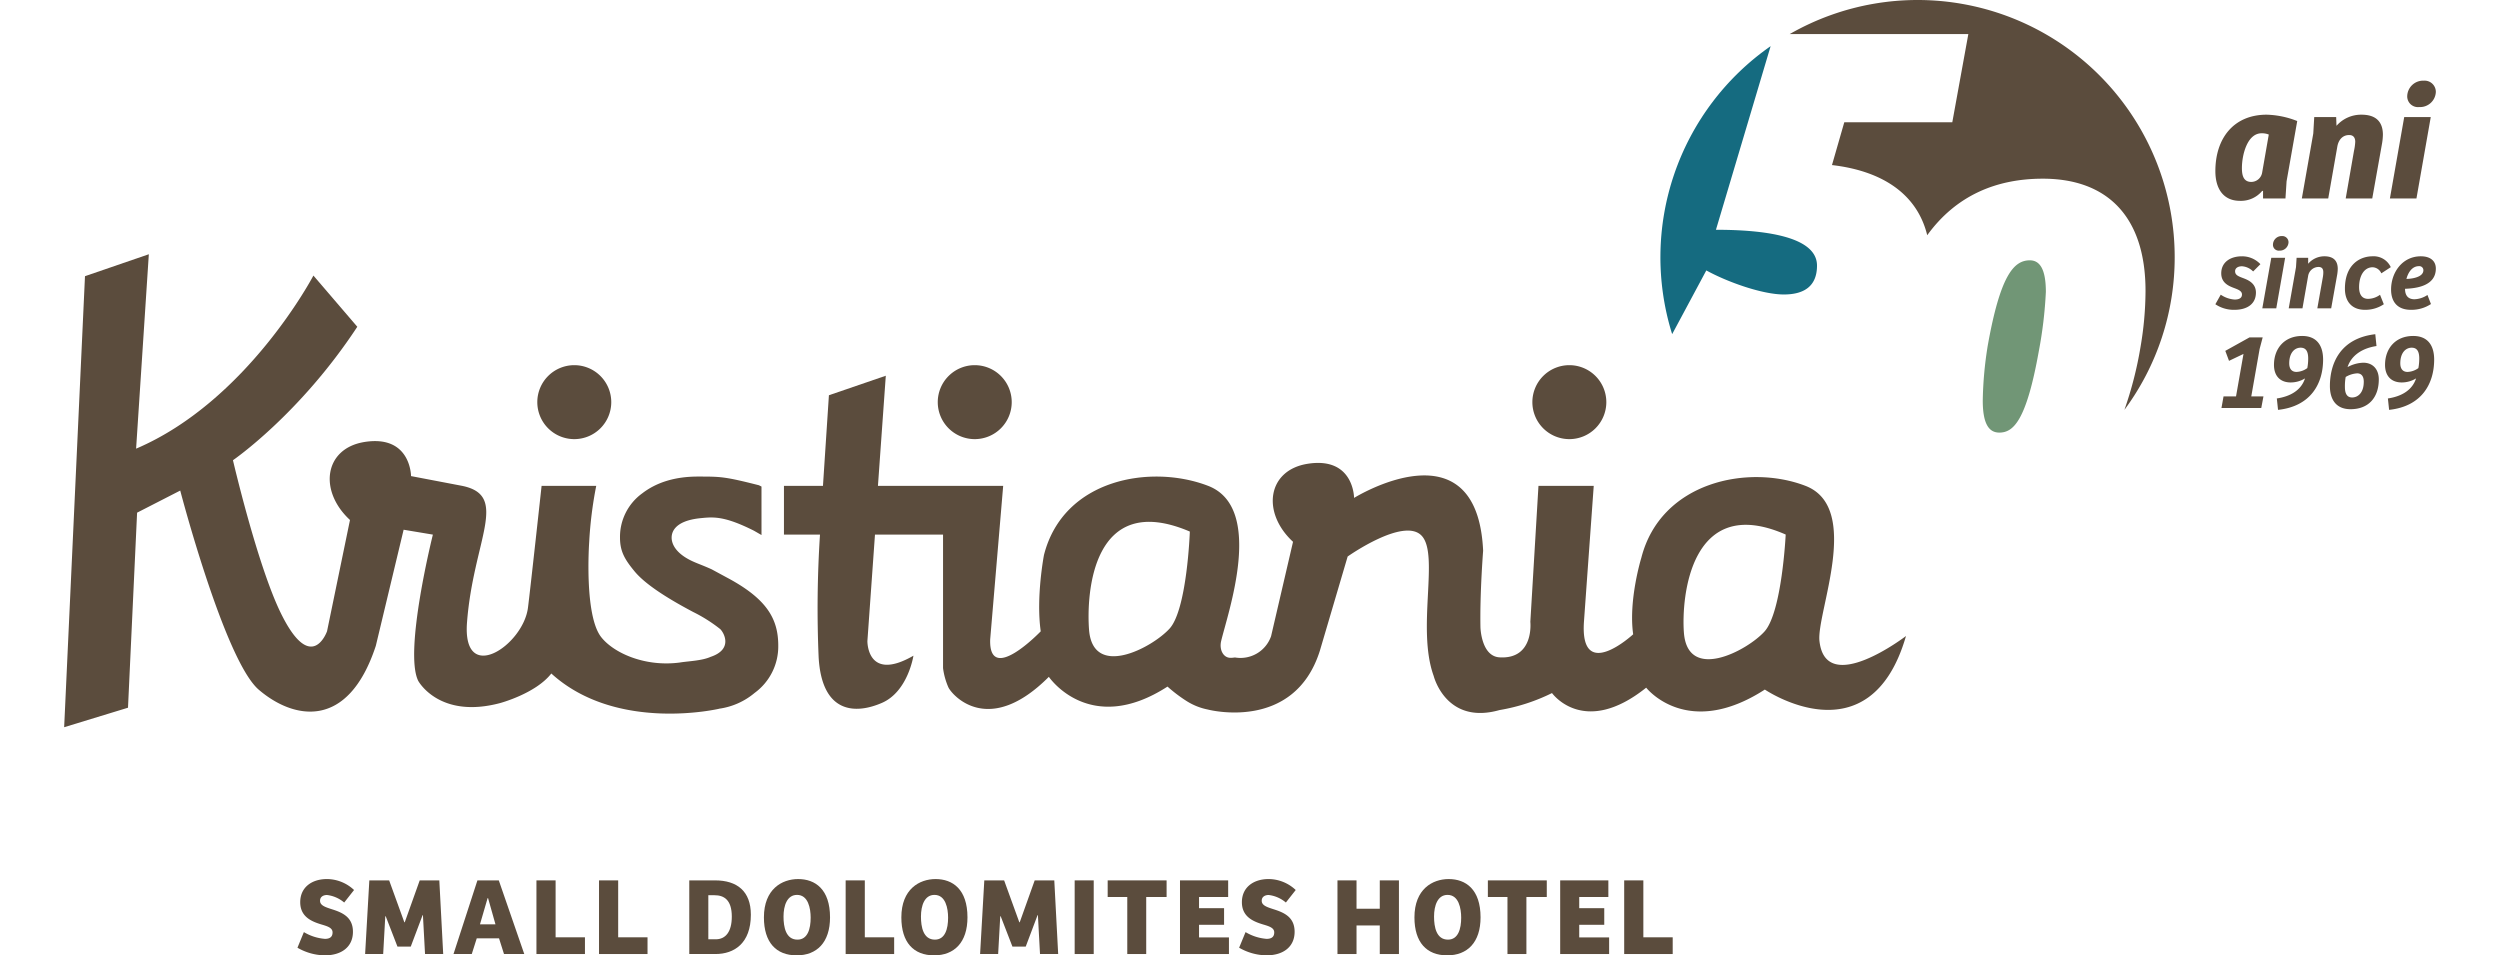 <svg id="Ebene_1" data-name="Ebene 1" xmlns="http://www.w3.org/2000/svg" width="560" height="214" viewBox="0 0 560 214"><defs><style>.cls-1{fill:#5b4c3d;}.cls-2{fill:#156b80;}.cls-3{fill:#719676;}</style></defs><title>50jahre</title><path class="cls-1" d="M487.13,57.599a57.586,57.586,0,0,0-86.232-49.968h40.009l-3.594,19.763H413.118l-2.755,9.582c10.505,1.212,18.941,5.937,21.335,15.715,6.494-8.955,15.536-12.666,25.903-12.666,14.246,0,22.997,8.301,22.997,25.129a75.401,75.401,0,0,1-1.122,12.564,83.393,83.393,0,0,1-3.609,14.091,57.332,57.332,0,0,0,11.263-34.21"/><path class="cls-2" d="M396.62,10.341a57.643,57.643,0,0,0-22.056,64.508l7.651-14.276c4.791,2.635,12.577,5.39,17.368,5.39,4.312,0,7.426-1.677,7.426-6.468,0-7.187-14.254-8.025-22.638-8.025Z"/><path class="cls-3" d="M447.84,96.901c-2.355,0-3.702-2.019-3.702-7.179a84.184,84.184,0,0,1,1.122-12.34c2.805-15.705,5.834-19.071,9.423-19.071,2.132,0,3.59,1.795,3.59,7.068a94.834,94.834,0,0,1-1.57,13.237c-2.805,15.705-5.721,18.286-8.863,18.286"/><path class="cls-1" d="M537.664,81.396c0-2.334,1.179-3.513,2.555-3.513,1.277,0,1.695.958,1.695,2.432a11.516,11.516,0,0,1-.197,2.137,4.366,4.366,0,0,1-2.431.859c-1.105,0-1.621-.762-1.621-1.916M535.159,91.809c7.343-.786,10.094-5.895,10.094-11.273,0-3.045-1.351-5.281-4.691-5.281-3.979,0-6.312,2.8-6.312,6.484,0,2.382,1.302,3.93,3.757,3.93a6.128,6.128,0,0,0,3.193-.909c-.835,2.603-3.193,4.027-6.312,4.494Zm-5.674-6.288c0,2.505-1.351,3.512-2.603,3.512-1.179,0-1.621-.909-1.621-2.357a11.462,11.462,0,0,1,.172-2.235,5.693,5.693,0,0,1,2.555-.811c.982,0,1.498.663,1.498,1.891m2.579-10.659c-7.982.933-10.167,6.705-10.167,11.617,0,2.996,1.375,5.182,4.617,5.182,4.077,0,6.336-2.652,6.336-6.681,0-2.136-1.228-3.733-3.488-3.733a7.877,7.877,0,0,0-3.512.983c.859-2.677,3.364-4.249,6.484-4.716Zm-19.279,6.533c0-2.334,1.179-3.513,2.554-3.513,1.277,0,1.695.958,1.695,2.432a11.518,11.518,0,0,1-.196,2.137,4.368,4.368,0,0,1-2.431.859c-1.105,0-1.621-.762-1.621-1.916M510.28,91.809c7.344-.786,10.095-5.895,10.095-11.273,0-3.045-1.351-5.281-4.692-5.281-3.978,0-6.312,2.8-6.312,6.484,0,2.382,1.302,3.93,3.758,3.93a6.131,6.131,0,0,0,3.193-.909c-.835,2.603-3.193,4.027-6.312,4.494Zm-12.206-3.021-.466,2.603h8.915l.491-2.603h-2.727l1.866-10.61.688-2.603h-2.948l-5.427,3.02.835,2.235,3.241-1.548-1.67,9.505Z"/><path class="cls-1" d="M542.279,57.41c-4.175,0-6.676,3.639-6.676,7.458,0,2.612,1.317,4.532,4.443,4.532a7.939,7.939,0,0,0,4.487-1.294l-.781-2.032a5.595,5.595,0,0,1-2.903.96c-1.674,0-2.121-1.139-2.121-2.345,2.657-.089,6.899-.692,6.899-4.532,0-1.72-1.25-2.747-3.349-2.747m.558,3.126c0,1.54-2.5,1.92-3.795,1.942.312-1.228,1.16-2.858,2.79-2.858a.904.904,0,0,1,1.005.916M530.468,66.944c-1.429,0-2.032-1.05-2.032-2.612,0-2.657,1.206-4.466,3.036-4.466a2.208,2.208,0,0,1,1.942,1.362l2.121-1.385a4.22,4.22,0,0,0-4.064-2.434c-2.903,0-6.207,1.921-6.207,7.257,0,2.991,1.674,4.733,4.466,4.733a7.408,7.408,0,0,0,4.242-1.25l-.849-2.121a4.632,4.632,0,0,1-2.656.916m-14.714,2.121,1.273-7.279a2.381,2.381,0,0,1,2.322-1.987c.871,0,1.072.558,1.072,1.206a6.354,6.354,0,0,1-.111,1.139l-1.228,6.921H522.185l1.362-7.635a8.925,8.925,0,0,0,.111-1.251c-.023-1.898-1.094-2.769-2.992-2.769a4.765,4.765,0,0,0-3.639,1.674V57.745h-2.589l-.134,2.099-1.63,9.221Zm-6.609-14.267a1.299,1.299,0,0,0,1.452,1.34,1.939,1.939,0,0,0,2.032-1.875,1.387,1.387,0,0,0-1.473-1.385,1.942,1.942,0,0,0-2.01,1.921m.738,14.267L511.87,57.745h-3.103l-2.009,11.32Zm-13.642-.915a7.41,7.41,0,0,0,4.242,1.25c2.925,0,4.845-1.34,4.845-3.862,0-1.808-1.295-2.613-2.501-3.103-1.25-.491-2.166-.715-2.166-1.674,0-.715.648-1.117,1.541-1.117a3.863,3.863,0,0,1,2.501,1.161l1.629-1.63a5.628,5.628,0,0,0-4.152-1.764c-2.545,0-4.622,1.295-4.622,3.818,0,2.098,1.63,2.813,2.747,3.237.938.357,1.898.67,1.898,1.495,0,.826-.692,1.139-1.653,1.139a6.282,6.282,0,0,1-3.103-1.094Z"/><path class="cls-1" d="M539.218,21.523a2.4,2.4,0,0,0,2.671,2.457,3.539,3.539,0,0,0,3.739-3.383,2.519,2.519,0,0,0-2.706-2.528,3.564,3.564,0,0,0-3.703,3.454m2.066,22.931,3.204-18.23h-5.946l-3.204,18.23Zm-19.762,0,2.029-11.572c.249-1.495,1.139-2.635,2.67-2.635,1.068,0,1.353.784,1.353,1.495a12.074,12.074,0,0,1-.285,2.066l-1.852,10.646h5.947l2.207-12.39a13.261,13.261,0,0,0,.178-1.958c-.036-3.062-1.816-4.416-4.771-4.416a7.327,7.327,0,0,0-5.626,2.493l-.071-1.958H518.388l-.213,3.668-2.564,14.563ZM506.71,38.721a2.491,2.491,0,0,1-2.422,2.029c-1.709,0-2.1-1.389-2.1-3.098,0-2.919,1.175-7.797,4.416-7.797a4.027,4.027,0,0,1,1.602.285Zm7.869-11.608a19.883,19.883,0,0,0-6.836-1.424c-7.442,0-11.501,5.341-11.501,12.641,0,3.845,1.709,6.658,5.519,6.658a6.182,6.182,0,0,0,4.984-2.243l.178.036v1.673h5.021l.249-3.845Z"/><path class="cls-1" d="M128.64,98.364a8.283,8.283,0,1,0-8.283-8.283,8.283,8.283,0,0,0,8.283,8.283"/><path class="cls-1" d="M218.341,98.364a8.283,8.283,0,1,0-8.282-8.283,8.283,8.283,0,0,0,8.282,8.283"/><path class="cls-1" d="M351.534,98.364a8.283,8.283,0,1,0-8.283-8.283,8.283,8.283,0,0,0,8.283,8.283"/><path class="cls-1" d="M163.044,129.491l-3.613-1.955c-2.49-1.137-3.85-1.476-5.496-2.429-3.139-1.818-3.489-3.817-3.489-4.662,0-.96.357-3.78,6.537-4.382,2.786-.27,5.243-.542,11.933,2.832l1.658.954V108.99l-.577-.295c-7.68-1.945-8.534-1.945-13.678-1.945-5.035,0-9.229,1.267-12.463,3.764a12.037,12.037,0,0,0-4.975,9.924c0,3.107,1.095,4.917,3.252,7.535,2.124,2.575,6.409,5.55,13.092,9.089a33.816,33.816,0,0,1,6.112,3.862c.772.736,2.983,4.495-2.157,6.212-1.989.896-5.157.969-6.939,1.275-7.881,1.026-14.858-2.205-17.593-5.722-3.792-4.875-2.694-20.88-2.675-21.163a89.334,89.334,0,0,1,1.583-12.695H121.318s-2.553,23.399-3.054,27.305c-1.093,8.506-14.745,17.476-13.653,3.278,1.427-18.547,9.557-28.398-1.092-30.583L92.073,106.646s-.023-9.284-10.4-7.646c-9.042,1.428-10.376,10.923-3.276,17.477l-5.138,24.917s-3.494,9.997-10.376-4.1c-5.254-10.764-10.7-34.202-10.7-34.202S67.129,92.838,80.035,73.195L70.205,61.726s-14.739,28.114-39.718,38.775l2.851-43.55-14.301,4.915L14.372,162.896l14.301-4.369,2.036-43.69,9.663-4.951s9.95,38.061,17.596,44.614c7.646,6.554,19.933,9.283,26.214-9.83l6.23-26.011,6.553,1.093s-6.553,26.213-3.277,32.766c0,0,4.642,8.595,18.296,4.98,0,0,8.004-2.123,11.515-6.639l-.002.006c14.609,13.303,37.563,7.9,37.563,7.9l.001-.011a15.74,15.74,0,0,0,7.968-3.536,12.892,12.892,0,0,0,5.302-10.578c0-5.926-2.464-10.409-11.287-15.151"/><path class="cls-1" d="M407.559,143.6c-.702-6.32,9.607-29.855-3.135-34.77-12.743-4.914-32.403-.974-36.772,16.139,0,0-2.913,9.468-1.821,17.113,0,0-12.022,11.105-11.019-2.911.547-7.661,2.184-30.34,2.184-30.34H344.616l-1.82,30.463s.914,8.428-6.911,7.952c-4.109-.249-4.264-6.721-4.264-6.721-.153-7.612.6-17.154.6-17.154-1.332-28.987-28.908-11.838-28.908-11.838s-.023-9.284-10.399-7.645c-9.042,1.427-10.376,10.922-3.276,17.476l-4.915,21.141a7.257,7.257,0,0,1-8.085,4.767c-.03.005-.512.06-.639.069-.019.001-.035.002-.052.002-.122.006-.24.007-.353.006H275.591c-1.542-.011-2.516-1.779-2.054-3.748,1.455-6.189,9.831-29.855-2.915-34.77-12.741-4.914-32.401-1.64-36.77,15.472,0,0-1.82,9.469-.728,17.113,0,0-11.647,12.155-11.324,1.82l2.912-34.405H196.66l1.759-24.666L185.677,88.534,184.343,108.83h-8.738V119.753h8.073a255.22,255.22,0,0,0-.302,27.487c.728,12.744,8.373,12.744,14.199,10.195,5.825-2.548,7.034-10.558,7.034-10.558-10.452,6.027-10.312-3.277-10.312-3.277L195.994,119.753h15.248v29.9a15.539,15.539,0,0,0,1.223,4.37c.91,1.774,9.012,11.099,22.479-2.413,0,0,9.103,13.471,26.579,2.185a32.648,32.648,0,0,0,4.205,3.197,13.879,13.879,0,0,0,4.796,1.937s19.324,5.158,25.121-13.147l6.229-21.123s12.578-8.911,16.577-4.655c3.997,4.256-1.164,20.799,2.694,31.407,0,0,2.732,11.043,14.741,7.646a42.247,42.247,0,0,0,11.762-3.812s7.105,9.994,21.097-1.208c0,0,9.102,11.712,26.578.425,0,0,23.524,16.006,31.62-11.996,0,0-17.981,13.786-19.383,1.135m-145.571-2.8c-3.92,4.311-17.214,11.356-18.046.223-.591-7.906.642-31.322,22.58-21.953,0,0-.615,17.418-4.533,21.73m133.25.667c-3.919,4.312-17.215,11.355-18.047.222-.589-7.906,1.483-31.322,22.802-21.951,0,0-.836,17.417-4.755,21.729"/><path class="cls-1" d="M68.069,208.79a10.781,10.781,0,0,0,4.714,1.514c.917,0,1.711-.298,1.711-1.44,0-1.017-1.066-1.365-2.506-1.786-2.108-.646-4.738-1.662-4.738-4.986,0-3.325,2.58-5.185,6.004-5.185a8.937,8.937,0,0,1,6.053,2.455L77.099,202.168a7.28,7.28,0,0,0-3.845-1.688c-.794,0-1.563.372-1.563,1.29,0,1.042,1.141,1.415,2.679,1.91,2.258.72,4.688,1.712,4.688,5.036,0,3.448-2.629,5.284-6.301,5.284a12.544,12.544,0,0,1-6.127-1.712Z"/><polygon class="cls-1" points="94.017 197.206 98.408 197.206 99.277 213.702 95.208 213.702 94.736 204.995 94.662 204.995 92.008 212.04 89.031 212.04 86.402 205.244 86.302 205.244 85.831 213.702 81.787 213.702 82.73 197.206 87.17 197.206 90.569 206.582 90.668 206.582 94.017 197.206"/><path class="cls-1" d="M101.584,213.703l5.359-16.497h4.787l5.706,16.497h-4.54l-1.116-3.522h-4.986l-1.117,3.522Zm5.929-6.648h3.473l-1.661-5.879h-.1Z"/><polygon class="cls-1" points="120.164 197.206 124.455 197.206 124.455 209.957 131.029 209.957 131.029 213.702 120.164 213.702 120.164 197.206"/><polygon class="cls-1" points="134.18 197.206 138.471 197.206 138.471 209.957 145.045 209.957 145.045 213.702 134.18 213.702 134.18 197.206"/><path class="cls-1" d="M154.398,197.206h5.781c4.936,0,8.013,2.431,8.013,7.689,0,6.45-3.772,8.807-7.914,8.807h-5.879Zm4.267,13.197h1.662c2.209,0,3.597-1.686,3.597-5.084,0-3.821-1.812-4.788-3.871-4.788h-1.389Z"/><path class="cls-1" d="M178.461,214c-4.614,0-7.343-2.903-7.343-8.508,0-6.351,4.069-8.583,7.666-8.583,3.82,0,7.144,2.281,7.144,8.583,0,5.631-2.977,8.508-7.467,8.508m.174-3.522c2.283,0,2.953-2.406,2.953-4.912,0-2.083-.546-5.11-3.051-5.11-2.233,0-3.028,2.405-3.028,4.863,0,2.306.497,5.16,3.126,5.16"/><polygon class="cls-1" points="189.426 197.206 193.717 197.206 193.717 209.957 200.291 209.957 200.291 213.702 189.426 213.702 189.426 197.206"/><path class="cls-1" d="M209.247,214c-4.615,0-7.343-2.903-7.343-8.508,0-6.351,4.069-8.583,7.666-8.583,3.82,0,7.144,2.281,7.144,8.583,0,5.631-2.977,8.508-7.467,8.508m.174-3.522c2.283,0,2.953-2.406,2.953-4.912,0-2.083-.546-5.11-3.052-5.11-2.232,0-3.027,2.405-3.027,4.863,0,2.306.497,5.16,3.126,5.16"/><polygon class="cls-1" points="231.772 197.206 236.162 197.206 237.031 213.702 232.962 213.702 232.491 204.995 232.416 204.995 229.762 212.04 226.785 212.04 224.155 205.244 224.057 205.244 223.585 213.702 219.542 213.702 220.483 197.206 224.925 197.206 228.324 206.582 228.422 206.582 231.772 197.206"/><rect class="cls-1" x="240.726" y="197.206" width="4.267" height="16.496"/><polygon class="cls-1" points="261.317 197.206 261.317 200.927 256.752 200.927 256.752 213.702 252.51 213.702 252.51 200.927 248.119 200.927 248.119 197.206 261.317 197.206"/><polygon class="cls-1" points="264.318 197.206 275.109 197.206 275.109 200.927 268.585 200.927 268.585 203.432 274.192 203.432 274.192 207.154 268.585 207.154 268.585 209.981 275.283 209.981 275.283 213.702 264.318 213.702 264.318 197.206"/><path class="cls-1" d="M279.004,208.79a10.781,10.781,0,0,0,4.714,1.514c.917,0,1.711-.298,1.711-1.44,0-1.017-1.067-1.365-2.506-1.786-2.109-.646-4.738-1.662-4.738-4.986,0-3.325,2.58-5.185,6.004-5.185a8.937,8.937,0,0,1,6.053,2.455l-2.208,2.804a7.283,7.283,0,0,0-3.845-1.688c-.794,0-1.563.372-1.563,1.29,0,1.042,1.141,1.415,2.679,1.91,2.258.72,4.688,1.712,4.688,5.036,0,3.448-2.629,5.284-6.301,5.284a12.545,12.545,0,0,1-6.127-1.712Z"/><polygon class="cls-1" points="313.362 197.206 313.362 213.702 309.07 213.702 309.07 207.302 303.861 207.302 303.861 213.702 299.594 213.702 299.594 197.206 303.861 197.206 303.861 203.556 309.07 203.556 309.07 197.206 313.362 197.206"/><path class="cls-1" d="M324.178,214c-4.614,0-7.343-2.903-7.343-8.508,0-6.351,4.069-8.583,7.665-8.583,3.821,0,7.145,2.281,7.145,8.583,0,5.631-2.977,8.508-7.467,8.508m.174-3.522c2.282,0,2.953-2.406,2.953-4.912,0-2.083-.545-5.11-3.052-5.11-2.232,0-3.027,2.405-3.027,4.863,0,2.306.497,5.16,3.126,5.16"/><polygon class="cls-1" points="346.479 197.206 346.479 200.927 341.915 200.927 341.915 213.702 337.673 213.702 337.673 200.927 333.282 200.927 333.282 197.206 346.479 197.206"/><polygon class="cls-1" points="349.481 197.206 360.272 197.206 360.272 200.927 353.748 200.927 353.748 203.432 359.354 203.432 359.354 207.154 353.748 207.154 353.748 209.981 360.445 209.981 360.445 213.702 349.481 213.702 349.481 197.206"/><polygon class="cls-1" points="363.819 197.206 368.111 197.206 368.111 209.957 374.685 209.957 374.685 213.702 363.819 213.702 363.819 197.206"/></svg>